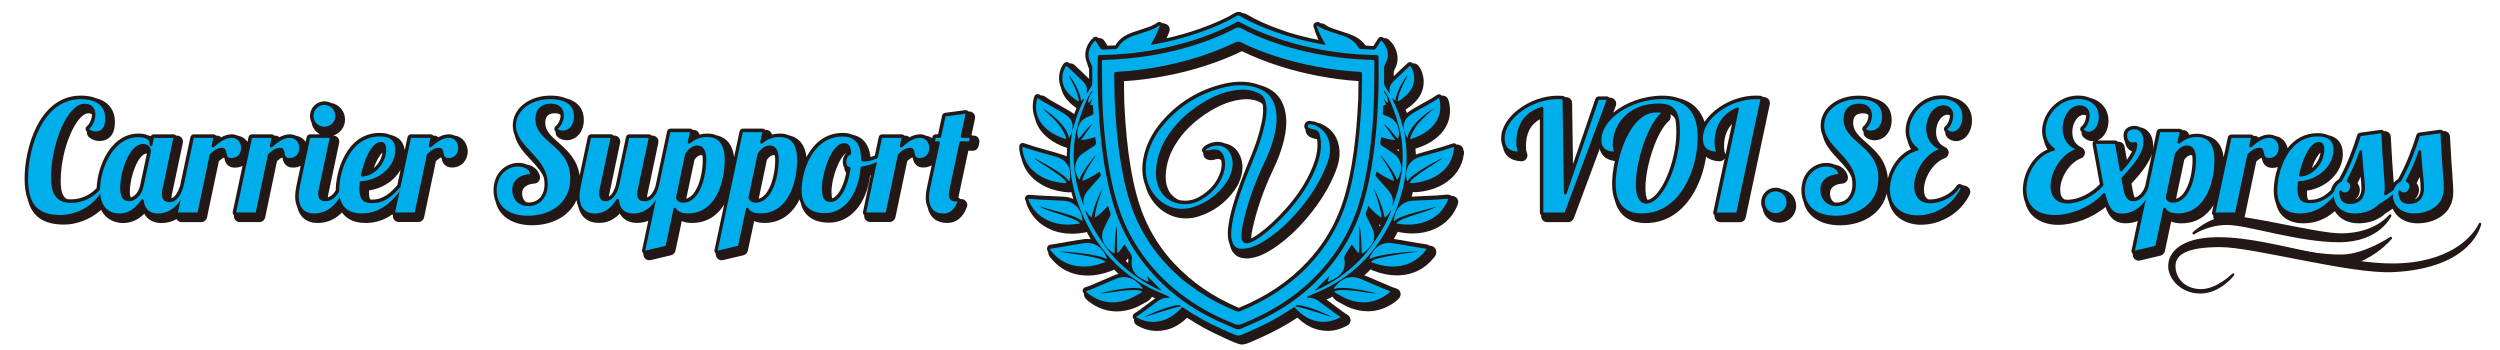 <?xml version="1.0" encoding="UTF-8"?>
<svg id="_レイヤー_1" data-name="レイヤー 1" xmlns="http://www.w3.org/2000/svg" viewBox="0 0 500 70">
  <defs>
    <style>
      .cls-1 {
        stroke: #231815;
        stroke-linecap: round;
        stroke-linejoin: round;
        stroke-width: .5px;
      }

      .cls-1, .cls-2 {
        fill: #231815;
      }

      .cls-2, .cls-3 {
        stroke-width: 0px;
      }

      .cls-3 {
        fill: #00aeeb;
      }
    </style>
  </defs>
  <g>
    <path class="cls-2" d="m292.7,30.26s0-.1,0-.15c0-.37-.18-.73-.48-.95-.21-.15-.45-.24-.71-.24-.06,0-.12,0-.18.01-.04-.05-.08-.09-.13-.13-.18-.13-.41-.17-.62-.11,0,0-.3.09-.35.11-.17.06-.35.12-.52.17l-.07.02c-.38.13-.77.26-1.16.37-.82.24-1.65.47-2.46.7h-.02c-.74.21-1.47.42-2.21.63-.21.06-.41.13-.61.22-.02-.4-.05-.81-.09-1.21.1,0,.19-.03.28-.06,1.5-.48,2.72-1.11,3.74-1.92,2.33-1.84,3.26-4.21,2.76-7.04-.04-.2-.09-.37-.14-.53-.02-.06-.04-.12-.06-.19-.11-.36-.38-.64-.72-.77-.19-.07-.39-.09-.59-.06-.08-.1-.19-.18-.31-.23-.2-.08-.44-.05-.63.07-.14.09-.28.18-.41.27h-.02c-.25.18-.49.34-.73.47-.48.28-.97.55-1.41.79h-.01c-.64.36-1.31.73-1.95,1.11-.48.28-1.01.59-1.5.99-.09-.23-.18-.46-.28-.69.02,0,.03-.02.05-.03.95-.6,1.7-1.25,2.3-1.98,1.51-1.84,1.7-4.36.49-6.4-.1-.17-.22-.3-.31-.41-.21-.24-.5-.4-.82-.42-.09,0-.18,0-.26.01,0,0,0,0,0,0-.12-.15-.3-.25-.5-.26-.19-.01-.39.05-.53.19l-.39.36c-.28.25-.56.52-.84.78-.52.5-1.04.99-1.55,1.49,0-.22,0-.44,0-.65,0-.25.04-.44.15-.63.72-1.27.81-2.66.27-4.03-.31-.79-.78-1.45-1.42-2.01-.22-.19-.49-.29-.78-.29-.05,0-.11,0-.17.01,0,0,0,0,0,0-.03-.03-.07-.06-.1-.09-.15-.13-.36-.2-.57-.17-.2.03-.38.15-.5.32l-.33.52c-.22.34-.42.66-.62.98h-.01c-.49-.03-1-.06-1.51-.08-.16-.22-.33-.42-.49-.59-.71-.75-1.61-1.31-2.82-1.74-.36-.13-.71-.24-1.12-.37l-.05-.02c-.29-.09-.59-.19-.88-.29-.18-.06-.36-.12-.55-.18-.84-.28-1.64-.54-2.27-1.03-.21-.16-.46-.24-.72-.24-.05,0-.09,0-.13,0-.06-.04-.11-.08-.17-.12-.12-.09-.28-.15-.43-.15s-.27.05-.34.08l-.06.03c-.18.07-.33.2-.4.38-.08.17-.08.38,0,.55.07.17.14.34.21.51,0,.14.03.28.09.41.08.19.15.37.22.56v.03c.15.34.29.69.44,1.04-2.03-.4-4.02-.9-5.95-1.49-.43-.14-.87-.29-1.29-.44-2.96-1.04-5.14-2.02-7.08-3.17-.23-.13-.47-.22-.72-.25-.05,0-.1-.01-.15-.01-.04-.02-.07-.04-.11-.06-.17-.1-.35-.16-.54-.18-.04,0-.08-.01-.12-.01h-.04s-.08,0-.12.01c-.19.02-.36.08-.54.18-1.97,1.17-4.18,2.16-7.17,3.22-2.09.74-4.28,1.36-6.52,1.87.1-.24.2-.48.29-.72h0c.07-.2.15-.39.23-.58.12-.3.12-.64-.01-.93-.13-.29-.37-.52-.67-.63l-.06-.02c-.09-.04-.27-.12-.52-.12-.03,0-.06,0-.09,0-.07-.07-.15-.12-.24-.15l-.07-.03c-.07-.03-.18-.08-.34-.08s-.32.05-.44.15c-.69.53-1.52.81-2.41,1.1-.18.06-.36.12-.54.18-.31.11-.63.21-.94.31-.36.12-.73.24-1.11.37-1.14.4-1.98.92-2.63,1.61-.23.24-.48.54-.66.89-.02.05-.04.07-.04.08-.02,0-.06,0-.08,0-.51,0-1.02.02-1.51.05-.09-.15-.19-.3-.29-.45l-.33-.52c-.19-.29-.49-.49-.83-.54-.12-.02-.23-.01-.35,0-.11-.14-.27-.24-.46-.26-.2-.03-.41.03-.56.17-.59.51-1.01,1.11-1.3,1.83-.43,1.08-.42,2.18.03,3.21.08.4.22.79.41,1.17,0,.04,0,.08,0,.11-.01.65-.01,1.3,0,1.91-.55-.53-1.1-1.06-1.7-1.64-.28-.27-.56-.52-.85-.79l-.39-.36c-.23-.21-.55-.32-.9-.3-.02,0-.04,0-.05,0l-.1-.09c-.13-.12-.34-.18-.54-.17-.19.01-.39.12-.51.27-.06.06-.15.17-.24.31-.84,1.42-.95,3.09-.34,4.55.19.84.57,1.64,1.15,2.34.52.63,1.16,1.21,1.94,1.74-.16.39-.31.79-.45,1.2-.47-.36-.96-.65-1.41-.91-.65-.38-1.32-.75-1.97-1.12h-.02c-.45-.27-.92-.53-1.38-.79-.23-.13-.45-.28-.69-.44l-.03-.02c-.13-.09-.27-.18-.42-.28-.23-.15-.5-.21-.76-.18-.08-.05-.15-.1-.23-.15-.19-.12-.42-.14-.63-.07-.21.08-.37.25-.43.46-.02.07-.04.14-.06.2-.05.15-.1.3-.13.46-.24,1.33-.13,2.54.3,3.65.36,1.54,1.26,2.89,2.72,4.04,1.01.8,2.23,1.42,3.72,1.91-.04.57-.06,1.13-.07,1.69-.29-.14-.6-.26-.92-.35-.13-.04-.25-.07-.38-.11-.16-.06-.32-.12-.49-.17-.74-.21-1.47-.42-2.21-.63h-.02c-.8-.23-1.63-.47-2.44-.7-.1-.03-.2-.07-.31-.1l-.06-.02c-.18-.06-.35-.12-.53-.18-.06-.02-.37-.11-.37-.11,0,0-.01,0-.02,0-.16-.06-.33-.11-.49-.17-.06-.02-.36-.11-.36-.11-.21-.06-.45-.02-.62.11-.18.13-.28.34-.28.57,0,.06,0,.12,0,.17v.03c0,.15,0,.31.01.47.09.65.24,1.27.46,1.84.55,2.15,1.86,3.85,3.93,5.07,1.53.9,3.3,1.42,5.42,1.59.02,0,.1,0,.1,0h.02c.14,0,.27-.02.36-.04h.04s.05-.02.08-.02c.12.45.25.91.39,1.36-.06-.02-.13-.03-.2-.05-.51-.22-1.06-.34-1.65-.38-.88-.05-1.78-.09-2.65-.13-.71-.03-1.44-.06-2.17-.1-.38-.02-.77-.06-1.14-.09h-.05c-.22-.02-.43-.04-.65-.06-.1,0-.2,0-.34.01h-.15c-.22.03-.43.15-.55.33-.12.19-.15.42-.07.63l.08.21c.05.13.09.24.14.36,0,.11.03.22.07.33l.08.21c.06.18.12.33.2.49.92,1.96,2.4,3.41,4.39,4.31,1.36.61,2.8.9,4.4.9.84,0,1.7-.08,2.65-.25.11-.02.21-.05.3-.1.25.49.52.97.79,1.43-.45-.06-.91-.05-1.38.01-1.01.14-2.02.32-3.01.49h-.04c-.5.1-1,.18-1.5.27-.5.08-1.01.16-1.5.24l-.69.11c-.25.04-.47.22-.55.46-.17.46.04.82.19,1.01-.02.35.09.77.5,1.19l.03.03c1.75,2.16,4.05,3.33,6.84,3.47.18,0,.36.01.54.01,1.52,0,3.04-.31,4.81-.98.15-.06.28-.14.39-.25.2.2.39.39.59.58.11.1.22.21.33.31-.27.07-.55.16-.82.28-.84.36-1.7.72-2.53,1.08h-.01c-.72.32-1.44.62-2.15.93-.22.09-.44.17-.7.25h-.02c-.14.06-.29.11-.45.16-.23.08-.4.27-.45.51-.05.24.01.48.18.65.02.02.05.05.07.07-.05.36.06.73.32,1,.04.04.08.08.11.12h.01c.1.12.22.25.37.37,1.77,1.39,3.7,2.09,5.73,2.09,1.13,0,2.3-.22,3.48-.66.68-.25,1.3-.6,1.89-.93.25-.14.45-.25.67-.36.21-.11.36-.24.48-.35.04-.04.09-.08.15-.13.16-.13.29-.31.36-.5.21.11.42.21.62.3.01,0,.03.01.04.02-.53.39-1.06.78-1.57,1.16l-.09.07c-.48.36-.96.72-1.45,1.08-.2.15-.41.29-.65.44l-.02.02c-.13.08-.26.17-.41.27-.2.14-.32.36-.31.61,0,.21.11.4.27.53-.01.07-.02.15-.01.22.01.41.24.78.59.99,1.32.76,2.63,1.12,4.01,1.12.62,0,1.27-.08,1.91-.23,1.83-.45,3.19-1.51,4.12-2.41,2.17,1.44,4.56,2.75,7.1,3.88.1.05.23.11.39.18l.06.03c1.39.64,2.59,1.19,3.3,1.27.02,0,.04,0,.06,0,.04,0,.1,0,.14,0,.09,0,.18-.01.27-.03.71-.12,1.87-.64,3.19-1.26l.05-.02c.16-.07.29-.14.4-.18,2.54-1.14,4.92-2.44,7.1-3.89.93.9,2.29,1.96,4.12,2.41.64.16,1.28.24,1.91.24,1.38,0,2.69-.37,4.01-1.12.36-.21.58-.57.59-.99.01-.41-.18-.79-.52-1.03-.14-.1-.28-.19-.41-.27l-.03-.02c-.23-.15-.43-.29-.63-.43-.46-.34-.92-.68-1.38-1.03l-.12-.09c-.55-.41-1.12-.84-1.69-1.26-.01,0-.02-.02-.03-.03.21-.09.41-.18.61-.28.2-.1.4-.2.62-.3.07.19.19.37.36.5.06.05.11.09.15.13.12.11.27.24.48.35.21.11.43.23.65.35h.02c.59.34,1.21.69,1.89.94,1.18.44,2.35.66,3.48.66,2.03,0,3.96-.7,5.73-2.09.15-.12.27-.25.37-.36h0s.07-.09.12-.13c.28-.29.4-.7.31-1.1-.09-.4-.37-.71-.76-.85-.16-.06-.31-.11-.45-.16h-.02c-.25-.09-.46-.16-.67-.25-.72-.3-1.44-.61-2.15-.92h-.03c-.82-.37-1.67-.73-2.51-1.09-.22-.09-.43-.17-.65-.23.24-.21.48-.43.71-.65.19-.18.39-.38.59-.58.11.11.25.19.39.25,1.77.67,3.29.98,4.81.98.18,0,.36,0,.54-.01,2.78-.14,5.08-1.31,6.83-3.47l.02-.02c.61-.63.56-1.24.42-1.64-.15-.41-.5-.7-.93-.77l-.42-.07c-.1-.1-.24-.17-.39-.2l-.69-.11c-.49-.08-1-.15-1.5-.24-.5-.08-1-.17-1.5-.26h-.04c-.96-.18-1.95-.35-2.93-.49.28-.47.55-.96.8-1.45.1.05.2.08.3.1.95.17,1.81.25,2.65.25,1.6,0,3.04-.3,4.4-.9,2-.9,3.48-2.35,4.39-4.31.08-.16.14-.33.19-.48l.08-.21c.13-.35.09-.75-.11-1.06-.2-.31-.54-.51-.91-.54h-.14s-.1-.02-.15-.02c-.12-.14-.29-.22-.48-.23h-.15c-.14-.03-.24-.03-.35-.02-.22.02-.43.04-.65.06h-.05c-.37.04-.76.08-1.14.1-.73.04-1.46.07-2.18.1-.87.04-1.76.08-2.64.13-.1,0-.19.01-.29.02.09-.32.17-.65.24-.97.04.01.09.02.14.03h.04c.1.02.22.04.36.04.03,0,.1,0,.12,0,2.12-.17,3.89-.69,5.42-1.59,2.39-1.41,3.78-3.47,4.13-6.11.03-.21.02-.41.02-.56v-.03Zm-16.73,15.03c-.07-.15-.14-.3-.22-.45.11.08.23.16.34.24-.04.07-.08.14-.12.22Zm3.85-15.04c-.16-.11-.33-.23-.51-.34.15.01.29.02.44.03.02,0,.03,0,.05,0,0,.11.01.21.02.32Zm-8.65,21.48s.02.02.03.04c-.05.05-.11.11-.16.16.04-.07.09-.13.13-.2Zm-46.01.45c.16-.15.29-.3.42-.45.03.05.07.1.1.16-.04.25-.06.49-.06.73-.15-.15-.31-.29-.46-.44Zm9.81.67c-2.69-2.86-4.79-6.11-6.24-9.65-1.12-2.74-1.93-5.79-2.62-9.88-.61-3.64-1-7.55-1.25-12.66l-.02-1.29c-.02-1.04-.04-2.08-.05-3.13,2.69-.17,5.46-.52,8.22-1.04,2.71-.51,5.4-1.19,8.01-2.03,2.59-.83,5.06-1.81,7.36-2.93,2.3,1.11,4.78,2.1,7.36,2.93h0c2.61.84,5.3,1.52,8.01,2.03,2.67.5,5.35.85,7.95,1.02-.01.81-.03,1.61-.04,2.42l-.02,1.27c-.25,5.15-.64,9.08-1.26,12.74-.7,4.13-1.51,7.21-2.65,9.98-1.47,3.59-3.6,6.89-6.33,9.79-3.66,3.89-8.11,6.88-13.6,9.13-.02,0-.04.01-.05.01-5.13-2.19-9.31-5.05-12.78-8.74Z"/>
    <path class="cls-2" d="m249.08,51.71c.6,0,1.2-.08,1.79-.23,1.57-.39,2.87-1.17,3.94-1.88,2.34-1.56,4.51-3.55,6.64-6.07,2.61-3.09,4.48-6.17,5.74-9.41.58-1.5.8-2.77.72-4-.18-2.51-1.44-4.36-3.65-5.35-.27-.12-.55-.19-.81-.24-.04-.02-.08-.04-.13-.06-.35-.16-.72-.21-1.04-.26l-.13-.02c-.59-.08-1.08.2-1.24.71-.12.38-.04.76.2,1.04-.01.63.35,1.22.98,1.5.38.17.79.34,1.28.39.01,0,.03,0,.04,0,.03.16.05.31.06.45.13,1.62-.19,3.27-1.06,5.35-1.17,2.8-2.88,5.45-5.25,8.11-1.88,2.11-3.69,3.79-5.55,5.12-.46.33-.92.61-1.38.83.03-.57.11-1.18.25-1.81.85-3.92,2.23-7.91,4.1-11.84,1.02-2.15,1.7-3.96,2.13-5.69.37-1.5.76-3.5.41-5.65-.43-2.65-1.85-4.46-4.23-5.38-.34-.13-.68-.24-1.04-.34-.43-.16-.87-.29-1.33-.39-.77-.17-1.58-.25-2.4-.25-1.07,0-2.18.14-3.37.42-5,1.19-9.22,3.78-12.54,7.71-1.87,2.22-3.06,4.63-3.54,7.17-.37,1.95-.24,3.76.37,5.39.25.96.65,1.87,1.2,2.72,1.58,2.46,4.18,3.93,6.95,3.93.86,0,1.74-.14,2.6-.42,2.93-.94,5.34-2.71,7.16-5.27.64-.9,1.09-1.89,1.34-2.93.38-1.61.23-3.02-.48-4.32-.6-1.1-1.56-1.8-2.73-2.03-.36-.17-.77-.28-1.2-.32-.12-.01-.25-.02-.37-.02-.75,0-1.49.2-2.26.62-.2.11-.34.25-.47.37h0c-.04.05-.09.1-.14.14-.18.16-.27.41-.23.66.03.17.13.32.26.43-.02.13-.02.26,0,.4.07.41.36.75.75.89.26.1.53.15.8.15.36,0,.66-.09.85-.15h.02s.09-.03.12-.04c.15-.03.28-.04.4-.04.23,0,.47.03.66.32.12.76.05,1.54-.21,2.32-.6,1.81-1.73,3.26-3.45,4.46-1.11.77-2.19,1.17-3.32,1.23-.11,0-.22,0-.32,0-.4,0-.79-.04-1.15-.12-1.05-.45-1.87-1.28-2.3-2.41-.31-.79-.43-1.67-.37-2.69.11-2.05.73-4.02,1.82-5.84,1.62-2.7,3.9-4.93,6.96-6.8,2.19-1.34,4.24-2.11,6.28-2.36.39-.05.76-.07,1.11-.07,1.05,0,1.95.21,2.76.65.21.11.36.24.46.41.02.11.04.22.05.33.12,1.18-.07,2.35-.28,3.34-.43,2.07-1.12,4.23-2.17,6.78-1.34,3.25-2.62,6.44-3.59,9.83-.51,1.78-.81,3.25-.95,4.62-.1,1.05-.04,1.91.19,2.69.05.16.11.32.17.46.03.14.06.28.11.41.44,1.48,1.52,2.3,3.02,2.3h.04Z"/>
    <path class="cls-2" d="m90.99,27.15c-.34-.18-.75-.29-1.22-.29-.78,0-1.48.25-2.11.6-.22-.22-.52-.34-.83-.34h-.19c-.13-.16-.33-.26-.54-.26h-3.9c-.33,0-.62.24-.69.56l-.56,2.62c-.21-1.66-1.21-2.72-2.9-3.07-.57-.26-1.27-.39-2.11-.39-6.64,0-8.79,7.72-8.79,11.45,0,.01,0,.02,0,.04-.42.73-1,1.24-1.57,1.4,0-.22.04-.44.1-.71l2.16-10.21c.07-.35-.01-.71-.24-.99-.23-.28-.56-.44-.92-.44h-.05c1.38-.43,2.38-1.7,2.38-3.21,0-1.68-1.23-3.08-2.84-3.34-.39-.19-.83-.3-1.29-.3-1.59,0-2.88,1.31-2.88,2.91,0,.47.11.91.3,1.3.17,1.04.8,1.9,1.69,2.38h-1.96c-.33,0-.62.24-.69.56l-.2.95c-.43-.62-1.09-1.09-1.95-1.22-.34-.18-.75-.29-1.22-.29-.78,0-1.48.25-2.11.6-.22-.22-.52-.34-.83-.34h-.19c-.13-.16-.33-.26-.54-.26h-3.9c-.33,0-.62.24-.69.56l-.2.95c-.43-.62-1.09-1.09-1.95-1.22-.34-.18-.75-.29-1.22-.29-.78,0-1.48.25-2.11.6-.22-.22-.52-.34-.83-.34h-.19c-.13-.16-.33-.26-.54-.26h-3.9c-.33,0-.62.24-.69.56l-2.08,9.81s-.02.04-.03.06c-.26.79-.79,2.06-1.66,2.36,0-.03,0-.06,0-.1,0-.24.03-.48.1-.79l2.16-10.21c.07-.35-.01-.71-.24-.99-.23-.28-.56-.44-.92-.44h-.19c-.13-.16-.33-.26-.54-.26h-3.9c-.26,0-.49.14-.61.36-.18-.06-.38-.11-.58-.15-.48-.24-1.1-.36-1.88-.36-3.24,0-5.25,2.21-6.37,4.06-1.18,1.97-1.93,4.52-2.01,6.84-1.37,1.46-3.18,2.26-5.12,2.26-.3,0-.58-.02-.84-.06-.8-.45-1.23-1.46-1.23-3.6,0-6.72,3.22-13.55,5.53-13.55.33,0,.56.06.72.2,0,.02,0,.03,0,.04,0,.86-.44,1.89-1.01,2.34-.16.13-.26.33-.26.53,0,.21.08.41.24.55.01,0,.02.02.03.03,0,.05-.01.1-.01.15,0,.35.14.68.4.92.59.52,1.3.78,2.12.78s1.47-.24,1.99-.7c.73-.64,1.09-1.67,1.09-3.06,0-2.52-1.36-4.2-3.82-4.81-.82-.34-1.82-.51-3-.51-4.7,0-7.4,3.36-8.83,6.18-1.78,3.5-2.41,7.64-2.41,10.35,0,1.75.21,3.18.65,4.33.87,3.39,3.22,4.94,7.3,4.94,2.18,0,5.17-.92,7.36-2.96,1.18,2.44,3.59,2.65,4.38,2.65,1.6,0,3.02-.62,4.24-1.86.66,1.19,1.85,1.86,3.41,1.86,1.11,0,2.13-.26,3.05-.78.03.05.07.11.11.16.23.28.56.44.92.44h3.9c.56,0,1.04-.4,1.16-.94l2.37-11.26c.48-.42.77-.62,1.06-.7,0,.02.02.03.03.05.12.62.42,1.95,2.13,1.95.58,0,1.09-.13,1.51-.36l-1.95,9.19c-.04.21,0,.42.14.59.03.04.07.08.11.11-.05.33.04.66.25.92.23.28.56.44.92.44h3.9c.56,0,1.04-.4,1.16-.94l2.37-11.26c.48-.42.77-.62,1.06-.7,0,.02.02.03.03.05.12.62.42,1.95,2.13,1.95.58,0,1.09-.14,1.51-.36l-.84,3.98c-.17.83-.26,1.52-.26,2.1,0,.82.14,1.53.4,2.12.45,2.03,1.93,3.24,4.08,3.24,1.35,0,3.22-.38,4.89-2.1.76,1.09,2.16,2.1,4.74,2.1,1.92,0,3.7-.57,5.31-1.71.01.01.02.03.03.04.03.04.07.08.11.11-.05.33.04.66.25.92.23.28.56.44.92.44h3.9c.56,0,1.04-.4,1.16-.94l2.37-11.26c.48-.42.77-.62,1.06-.7,0,.02.02.03.03.05.12.62.42,1.95,2.13,1.95,2.04,0,3.14-1.63,3.14-3.17,0-1.43-.9-2.95-2.56-3.2Zm-64.86,12.34c-.08-.2-.16-.57-.16-1.22,0-2.84,1.65-7.56,3.41-7.57l-1.37,6.44h0c-.27,1.32-1.14,2.18-1.89,2.35Zm48.61-5.86c.56-1.57,1.23-2.66,1.75-3.11-.17,1.21-.83,2.34-1.75,3.11Zm5.38.31l-.66,3.09s0,0,0,0c-1.34,1.52-2.74,2.89-5.07,2.89-.1,0-.2,0-.3,0-.19-.23-.28-.7-.28-1.43,0-.13,0-.27.01-.41,1.85-.27,3.57-1.09,4.89-2.34.58-.55,1.05-1.16,1.42-1.8Z"/>
    <path class="cls-2" d="m194.66,27.12h-.19c-.05-.06-.11-.11-.17-.15.23-1.08.47-2.19.7-3.25.08-.38-.02-.77-.29-1.06-.26-.28-.64-.42-1.03-.37h-.02s-.02-.03-.03-.04c-.15-.17-.39-.25-.61-.22l-4.01.54c-.29.04-.53.26-.59.55l-.81,3.74h-.45c-.33,0-.63.24-.69.57l-.04.2c-.34-.24-.75-.41-1.22-.48-.34-.18-.75-.29-1.21-.29-.78,0-1.48.25-2.11.6-.22-.22-.52-.34-.83-.34h-.19c-.13-.16-.33-.26-.54-.26h-3.9c-.33,0-.62.24-.69.56l-.78,3.7c-.3.12-.58.21-.86.29-.35-2.96-1.89-4.09-3.52-4.44-.57-.26-1.25-.39-2.02-.39-3.71,0-5.86,2.38-7.01,4.38-.09.15-.17.3-.25.46-.38-3-2.01-4.03-3.46-4.34-.61-.28-1.26-.37-1.88-.37-.55,0-1.07.07-1.57.2-.04-.18-.12-.35-.24-.49-.23-.28-.56-.44-.92-.44h-.19c-.13-.16-.33-.26-.54-.26h-3.9c-.33,0-.62.24-.69.56l-1.09,5.14c-.38-3-2.01-4.03-3.47-4.34-.6-.28-1.26-.37-1.88-.37-.55,0-1.07.07-1.57.2-.04-.18-.12-.35-.24-.49-.23-.28-.56-.44-.92-.44h-.19c-.13-.16-.33-.26-.54-.26h-3.9c-.33,0-.62.24-.69.56l-2.32,10.94s-.02.04-.03.07c-.24.74-.76,1.91-1.66,2.18,0-.22.04-.44.1-.71l2.16-10.21c.07-.35-.01-.71-.24-.99-.23-.28-.56-.44-.92-.44h-.19c-.13-.16-.33-.26-.54-.26h-3.9c-.33,0-.62.24-.69.56l-2.05,9.69c-.25.83-.67,1.79-1.34,2.2,0-.18.03-.36.07-.57l2.16-10.2c.07-.35-.01-.71-.24-.99-.23-.28-.56-.44-.92-.44h-.19c-.13-.16-.33-.26-.54-.26h-3.9c-.33,0-.62.24-.69.56l-1.63,7.68c-.45-3.23-2.51-5.05-4.2-6.54-1.49-1.32-2.67-2.36-2.67-4,0-1.28.63-1.9,1.94-1.9.59,0,.93.15,1.12.35,0,.03,0,.05,0,.08,0,.8-.4,1.68-.98,2.15-.16.13-.26.33-.26.54,0,.21.09.41.25.55,0,0,.01,0,.02.01,0,.06-.01.11-.02.17,0,.36.15.69.43.92.49.41,1.08.62,1.76.62,2,0,3.45-1.7,3.45-4.04s-1.33-3.79-3.64-4.37c-.81-.34-1.81-.51-2.99-.51-4.32,0-7.58,2.57-7.58,5.97,0,.73.15,1.4.41,2.02.45,1.91,1.84,3.4,3.09,4.74,1.13,1.21,2.15,2.31,2.7,3.63.1.42.15.87.15,1.34,0,2.24-1.24,3.68-3.16,3.68-.14,0-.29-.01-.43-.03-.64-.38-.89-1.09-.89-1.77,0-1.72,1.89-1.96,2.47-1.99.34-.02.66-.19.87-.46.21-.27.29-.62.23-.96-.2-1.01-1-2.08-2.63-2.38-.52-.24-1.12-.34-1.68-.34-2.42,0-4.98,1.93-4.98,5.51,0,.83.15,1.58.43,2.25.28,1.23.93,2.27,1.9,3.07,1.32,1.08,3.19,1.65,5.4,1.65,2.51,0,4.84-.73,6.55-2.07,1.03-.81,1.81-1.8,2.33-2.96.06.49.18.93.35,1.32.45,2.03,1.93,3.24,4.08,3.24.65,0,2.45,0,4.22-1.87.66,1.2,1.86,1.87,3.42,1.87.8,0,1.56-.14,2.27-.41l-1.23,5.81c-.05.24.02.48.2.65.02.02.04.04.06.05-.06.38.07.76.34,1.03.22.22.52.34.83.34.09,0,.18-.01.27-.03l4.09-.97c.44-.11.79-.46.88-.91l1.26-5.92c.56.25,1.25.37,2.05.37,2.71,0,4.92-1.26,6.42-3.65l-1.92,9.04c-.05.24.02.48.2.65.02.02.04.04.06.05-.06.38.07.76.34,1.03.22.22.52.34.83.34.09,0,.18-.01.27-.03l4.09-.97c.44-.11.79-.46.88-.91l1.26-5.92c.56.25,1.25.37,2.05.37,2.98,0,5.34-1.52,6.85-4.38.06-.11.11-.22.17-.33.06.25.14.48.24.7.6,2.56,2.56,3.95,5.66,3.95,4.26,0,7.52-3.78,8.23-9.46.04,0,.08-.02.12-.03l-1.55,7.3c-.04.21,0,.43.14.59.03.04.07.08.11.11-.05.33.04.66.25.92.23.28.56.44.92.44h3.9c.56,0,1.04-.4,1.16-.94l2.37-11.26c.48-.42.77-.62,1.06-.7,0,.02.02.03.03.05.12.62.42,1.95,2.13,1.95.65,0,1.21-.17,1.66-.44l-.99,4.65c-.13.58-.2,1.17-.2,1.73,0,.8.13,1.5.39,2.07.42,1.95,1.8,3.08,3.87,3.08,1.85,0,3.15-1.04,3.97-3.17.15-.38.09-.8-.16-1.13-.22-.3-.58-.48-.95-.48-.03,0-.06,0-.09,0-.03,0-.07,0-.1,0-.1-.12-.23-.2-.37-.24,0-.23.05-.51.13-.83l1.83-8.59h.9c.56,0,1.05-.4,1.16-.95l.14-.69c.07-.35-.02-.71-.24-.98-.23-.28-.56-.43-.92-.43Zm-54.19,3.99s.02.02.03.03c.03.23.05.49.05.8,0,1.81-.36,3.77-.97,5.22-.44,1.05-1.18,2.27-2.33,2.59l1.64-7.78c.41-.62.94-.95,1.28-.95.15,0,.23,0,.31.09Zm28.09,1.27c0,.5.11.85.28,1.11.05.48.21.84.4,1.1-.58,2.98-1.83,4.86-2.82,5.08-.06-.21-.12-.6-.12-1.32,0-1.42.45-3.42,1.16-5.1.67-1.61,1.37-2.44,1.84-2.64-.48.4-.75,1.03-.75,1.77Zm-13.6-1.27s.02.02.03.03c.03.23.05.49.05.8,0,1.81-.36,3.77-.97,5.22-.44,1.05-1.18,2.27-2.33,2.59l1.64-7.78c.41-.62.94-.95,1.28-.95.15,0,.23,0,.31.09Z"/>
    <path class="cls-2" d="m353.74,19.89c-.21-.27-.52-.44-.86-.47-.09,0-.19-.01-.29-.02-.12-.14-.29-.23-.48-.24-.27-.02-.6-.04-.96-.04-2.49,0-5.17.86-7.34,2.37-1.23.85-2.22,1.84-2.9,2.89-.38-1.15-.96-2.12-1.72-2.88-.86-.86-1.96-1.47-3.26-1.8-.99-.38-2.13-.57-3.44-.57-3.75,0-7.39,1.38-9.84,3.41l.52-1.4c.14-.36.08-.77-.14-1.09-.22-.32-.59-.51-.97-.51h-.19c-.13-.16-.33-.26-.54-.26h-1.58c-.3,0-.57.19-.67.48l-4.48,13.05-.18-12.21c0-.62-.48-1.12-1.1-1.16-.09,0-.19-.01-.29-.02-.12-.13-.29-.22-.48-.24-.31-.02-.65-.04-1.02-.04-5.6,0-11.3,4.28-11.3,8.48,0,.71.12,1.31.35,1.8.33,1.77,1.56,2.72,3.66,2.84.02,0,.04,0,.06,0,.39,0,.75-.19.98-.51.23-.34.27-.78.11-1.15-.05-.11-.2-.44-.2-1.34,0-2.61.89-4.35,2.78-5.4v18.66c0,.22.1.41.26.54v.19c0,.65.53,1.18,1.18,1.18h4.24c.49,0,.94-.31,1.11-.77l5.18-13.89c.33,1.39,1.37,2.23,3.03,2.44-.35,1.57-.55,3.15-.55,4.54s.21,2.49.56,3.37c.98,3.85,4.14,4.5,6.15,4.5,3.7,0,6.86-1.83,9.14-5.29,1.47-2.23,2.51-5.06,2.95-7.99.62.55,1.5.86,2.64.92.02,0,.04,0,.06,0,.39,0,.75-.19.98-.51.02-.02.03-.05.04-.07l-2.28,10.69c-.05.21,0,.42.14.59.03.04.07.08.11.11-.05.33.04.66.25.93.23.28.56.44.92.44h3.9c.56,0,1.04-.39,1.16-.94l4.81-22.63c.07-.34,0-.69-.21-.96Zm-18.47,6.51c0,2.94-.76,6.38-2.02,9.19-1.15,2.56-2.52,4.17-3.72,4.4-.32-.48-.44-1.49-.44-2.39,0-4.58,2.39-11.46,4.65-13.38.34-.29.49-.76.38-1.2-.01-.06-.03-.11-.06-.16.44.18.78.5,1.01,1.01.14.67.2,1.5.2,2.53Zm9.74,4.18c-.05-.11-.2-.44-.2-1.34,0-1.83.55-3.33,1.59-4.44l-1.31,6.13c-.01-.12-.04-.23-.09-.34Z"/>
    <path class="cls-2" d="m389.32,27.39c.53.55,1.18.84,1.88.84,1.8,0,3.2-1.81,3.2-4.13s-1.48-4.05-3.76-4.6c-.67-.28-1.45-.44-2.31-.44-4.25,0-7.21,3.74-7.21,7.09,0,.57.09,1.28.39,2,.12.54.33,1.12.69,1.68-2.44,1.08-4.02,3.48-4.63,5.87-.26-3.61-2.47-5.56-4.27-7.14-1.49-1.32-2.67-2.35-2.67-4,0-1.28.63-1.9,1.94-1.9.59,0,.93.15,1.12.35,0,.03,0,.05,0,.08,0,.8-.4,1.68-.98,2.15-.16.13-.26.33-.26.54,0,.21.09.41.25.55,0,0,.01,0,.02.01,0,.06-.01.11-.02.17,0,.36.15.69.43.92.49.41,1.08.62,1.76.62,2,0,3.45-1.7,3.45-4.04s-1.33-3.79-3.64-4.37c-.81-.34-1.81-.51-2.99-.51-4.32,0-7.58,2.57-7.58,5.97,0,.73.15,1.4.41,2.02.45,1.91,1.84,3.4,3.09,4.74,1.13,1.21,2.15,2.31,2.7,3.63.1.42.15.87.15,1.34,0,2.24-1.24,3.68-3.16,3.68-.14,0-.29-.01-.43-.03-.64-.38-.89-1.09-.89-1.77,0-1.72,1.89-1.96,2.47-1.99.34-.02.66-.19.87-.46.21-.27.29-.62.23-.96-.2-1.01-1-2.08-2.63-2.38-.52-.24-1.12-.34-1.68-.34-2.42,0-4.98,1.93-4.98,5.51,0,.83.15,1.58.43,2.25.28,1.23.93,2.27,1.9,3.07,1.32,1.08,3.19,1.65,5.4,1.65,2.51,0,4.84-.73,6.55-2.07,1.42-1.1,2.36-2.57,2.79-4.31.06.6.2,1.15.41,1.66.31,1.31.98,2.41,2,3.2,1.16.91,2.73,1.41,4.41,1.41,4.11,0,8.04-2.44,9.78-6.08.14-.29.15-.63.04-.93-.11-.3-.34-.54-.64-.67l-.23-.1c-.15-.06-.31-.1-.47-.1-.02,0-.04,0-.06,0-.05-.04-.1-.07-.16-.1l-.23-.1c-.09-.04-.18-.06-.28-.06-.25,0-.47.13-.6.33-1.07,1.72-3.5,2.75-5.24,2.75-.17,0-.32-.01-.47-.03-.55-.34-.82-.98-.82-1.93,0-2.27,1.68-5.34,4.19-6.31.45-.17.74-.59.76-1.07.01-.48-.26-.91-.7-1.11-1.2-.54-1.83-1.6-1.83-3.05,0-1.98,1.19-3.45,2.25-3.45.25,0,.42.06.53.14-.02.83-.43,1.81-.9,2.14-.17.12-.28.3-.3.51-.02.21.05.41.19.56.02.03.05.05.07.07,0,.02,0,.04,0,.06-.03.34.08.69.32.94Z"/>
    <path class="cls-2" d="m490.51,35.41c-.12-1.51-.3-3.79-.51-8.09-.02-.33-.17-.64-.43-.85-.25-.21-.58-.31-.92-.26h-.02s-.06-.07-.1-.1c-.15-.13-.35-.18-.55-.16l-4.12.56c-.27.04-.5.23-.58.49-.83,2.61-1.91,5.69-3.66,8.81-.32.18-.62.43-.87.73-.02-.33-.05-.68-.08-1.09-.12-1.51-.3-3.79-.51-8.1-.02-.33-.17-.64-.43-.85-.25-.21-.58-.31-.92-.26h-.02s-.06-.07-.1-.1c-.15-.13-.35-.18-.55-.16l-4.12.56c-.27.04-.5.23-.58.49-.83,2.61-1.91,5.69-3.66,8.81-.77.42-1.37,1.24-1.62,2.19-.97.97-2.23,1.94-4.19,1.94-.1,0-.2,0-.3,0-.19-.23-.28-.7-.28-1.43,0-.13,0-.27.01-.41,1.85-.27,3.57-1.09,4.89-2.34,1.47-1.4,2.28-3.18,2.28-5.02,0-2.06-1.03-3.35-2.94-3.75-.57-.26-1.27-.39-2.11-.39-2.68,0-4.62,1.25-5.99,2.99-.26-1.17-1.11-2.22-2.48-2.42-.34-.18-.75-.29-1.22-.29-.78,0-1.48.25-2.11.6-.22-.22-.52-.34-.83-.34h-.19c-.13-.16-.33-.26-.54-.26h-3.9c-.33,0-.62.24-.69.56l-.84,3.98c-.38-2.99-2.01-4.02-3.47-4.33-.6-.28-1.26-.37-1.88-.37-.55,0-1.07.07-1.57.2-.04-.18-.12-.35-.24-.49-.23-.28-.56-.44-.92-.44h-.19c-.13-.16-.33-.26-.54-.26h-3.9c-.33,0-.62.24-.69.56l-.77,3.63c.05-.29.07-.57.07-.85,0-1.98-1.05-3.42-2.6-3.64-.32-.18-.71-.29-1.15-.29-1.08,0-2.17.58-2.17,1.89,0,.52.1.96.3,1.3.14.95.63,1.62,1.39,1.92-.23.5-.58,1.06-1.02,1.68l-.47-2.64c-.1-.56-.59-.97-1.17-.97h-.19c-.13-.16-.33-.26-.54-.26h-3.53c1.3-.52,2.22-2.07,2.22-3.94,0-2.31-1.48-4.05-3.76-4.6-.67-.28-1.45-.44-2.31-.44-4.25,0-7.21,3.74-7.21,7.09,0,.57.09,1.28.39,2,.12.54.33,1.12.69,1.68-3.2,1.42-4.92,5.11-4.92,8.05,0,.97.16,1.82.46,2.56.8,3.26,3.77,4.48,6.58,4.48,3.23,0,6.97-1.44,9.48-3.58.6,1.74,1.65,3.27,4.02,3.27.86,0,1.68-.16,2.43-.46l-1.24,5.86c-.05.24.02.48.2.65.02.02.04.04.06.05-.06.38.07.76.34,1.03.22.22.52.34.83.34.09,0,.18-.01.27-.03l4.09-.97c.44-.11.79-.46.88-.91l1.26-5.92c.56.25,1.25.37,2.05.37,3.06,0,5.1-1.54,6.42-3.63l-.29,1.38c-.04.21,0,.42.14.59.03.04.07.08.11.11-.05.33.04.66.25.92.23.28.56.44.92.44h3.9c.56,0,1.04-.4,1.16-.94l2.37-11.26c.48-.42.77-.62,1.06-.7,0,.02.02.03.03.05.12.62.42,1.95,2.13,1.95.4,0,.76-.06,1.08-.17-.58,1.72-.82,3.43-.82,4.69,0,1.02.16,1.9.46,2.64.6,2.55,2.52,3.93,5.53,3.93,2.29,0,4.38-.82,6.23-2.43.9,1.54,2.62,2.43,4.76,2.43s4.14-.76,5.43-2.04c.49-.29.94-.58,1.38-.89.68,1.54,2.26,2.93,5.02,2.93.77,0,2.74-.12,4.48-1.25,1.72-1.11,2.62-2.85,2.62-5.02,0-.94-.06-1.69-.16-2.93Zm-52.08-4.3s.02.02.03.03c.03.23.05.49.05.8,0,1.81-.36,3.77-.97,5.22-.44,1.05-1.18,2.27-2.33,2.59l1.64-7.78c.41-.62.94-.95,1.28-.95.15,0,.23,0,.31.09Zm-7.98-.61l-1.42,6.71s-.02.04-.03.07c-.4,1.19-1.22,2.05-2.04,2.22-.16-.26-.3-.74-.45-1.6l-.21-1.19c2.43-2.62,3.71-4.51,4.17-6.21Zm-11.94-1.63l1.45,7.95c-1.7,1.85-4.33,3.13-6.41,3.13-.22,0-.44-.01-.63-.04-.59-.34-.88-.98-.88-1.95,0-2.27,1.68-5.34,4.19-6.31.45-.17.74-.59.76-1.07.01-.48-.26-.91-.7-1.11-1.2-.54-1.83-1.6-1.83-3.05,0-1.98,1.19-3.45,2.25-3.45.25,0,.42.06.53.14-.02.83-.43,1.81-.9,2.14-.17.12-.28.3-.3.51-.02.21.05.41.19.56.02.03.05.05.08.07,0,.02,0,.04,0,.06-.03.35.08.69.32.94.53.55,1.18.84,1.88.84.08,0,.16,0,.24-.01-.03.02-.05.05-.07.07-.13.16-.19.37-.15.58Zm64.82,7.77c.2-.4.41-.83.62-1.27.1.91.16,1.53.16,2.27,0,1.16-.41,1.92-1.21,2.26.57-.47.9-1.21.9-1.92,0-.5-.17-.96-.48-1.33Zm-11.83,0c.2-.4.41-.83.62-1.27.1.91.16,1.53.16,2.27,0,1.16-.41,1.92-1.21,2.26.57-.47.9-1.21.9-1.92,0-.5-.17-.96-.47-1.33Zm-9.15-3.01c.56-1.57,1.23-2.67,1.75-3.11-.17,1.21-.83,2.34-1.75,3.11Z"/>
    <path class="cls-2" d="m356.4,37.84c-.39-.19-.83-.3-1.29-.3-1.59,0-2.88,1.31-2.88,2.91,0,.47.11.91.3,1.3.26,1.6,1.62,2.79,3.31,2.79,1.87,0,3.39-1.51,3.39-3.36,0-1.68-1.23-3.08-2.84-3.34Z"/>
  </g>
  <path class="cls-3" d="m271.44,41.81c1.12-3.35,1.82-6.8,2.34-10.29.55-3.73.88-7.49,1-11.25.09-2.55.08-5.11.1-7.67,0-.6-.03-.61-.6-.63-4.48-.11-8.9-.67-13.27-1.69-4.48-1.04-8.81-2.51-12.88-4.66-.17-.09-.32-.12-.48-.11h0s-.01,0-.02,0c0,0-.01,0-.02,0h0c-.16,0-.31.02-.48.11-4.08,2.15-8.4,3.62-12.88,4.66-4.37,1.02-8.79,1.57-13.27,1.69-.58.01-.61.02-.6.63.02,2.56.02,5.11.1,7.67.13,3.77.46,7.52,1,11.25.51,3.49,1.21,6.94,2.34,10.29,1.31,3.9,3.28,7.44,5.84,10.65,2.43,3.04,5.28,5.62,8.51,7.79,2.76,1.86,5.71,3.34,8.8,4.58.22.09.43.12.64.11h0s.01,0,.02,0c0,0,.01,0,.02,0h0c.21,0,.42-.02.64-.11,3.08-1.24,6.04-2.72,8.8-4.58,3.23-2.17,6.08-4.75,8.51-7.79,2.56-3.21,4.53-6.75,5.84-10.65Zm-9.54,11.12c-3.91,4.16-8.59,7.15-13.85,9.3-.15.06-.28.08-.42.07-.14.01-.27,0-.42-.07-5.25-2.15-9.94-5.14-13.85-9.3-2.76-2.94-4.94-6.27-6.47-10.01-1.33-3.26-2.11-6.67-2.69-10.13-.72-4.25-1.06-8.53-1.27-12.83-.03-1.65-.06-3.29-.08-4.94,0-.61,0-.62.63-.66,2.88-.16,5.73-.52,8.56-1.05,2.66-.5,5.28-1.16,7.87-1.99,2.51-.81,4.95-1.77,7.32-2.92.14-.07.27-.09.4-.07.13-.01.26,0,.4.07,2.37,1.16,4.81,2.12,7.32,2.92,2.58.83,5.2,1.49,7.87,1.99,2.83.53,5.68.89,8.56,1.05.63.04.64.04.63.66-.02,1.65-.05,3.29-.08,4.94-.21,4.3-.55,8.58-1.27,12.83-.58,3.46-1.36,6.88-2.69,10.13-1.53,3.74-3.71,7.06-6.47,10.01Z"/>
  <path class="cls-3" d="m282.19,13.4c-.06-.11-.16-.19-.2-.25-.42.39-.83.76-1.22,1.13-.72.69-1.45,1.39-2.16,2.09-.59.59-.85,1.28-.65,2.12.02.07.01.14.02.21-.16-.1-.26-.23-.34-.37-.21-.34-.39-.69-.61-1.02-.17-.25-.23-.51-.22-.8.02-.87.03-1.74,0-2.61,0-.45.07-.84.3-1.24.54-.96.6-1.98.2-3.01-.24-.6-.6-1.12-1.1-1.56-.34.54-.65,1.01-.95,1.49-.16.25-.36.35-.66.34-.76-.05-1.51-.09-2.27-.1-.37,0-.58-.14-.75-.48-.13-.27-.34-.5-.54-.72-.65-.69-1.47-1.12-2.36-1.43-.68-.24-1.37-.44-2.05-.68-1.09-.38-2.21-.67-3.15-1.39-.01-.01-.06.02-.17.06.26.64.5,1.3.8,1.92.3.62.66,1.2,1.04,1.87-.23-.03-.37-.04-.52-.07-3.19-.56-6.33-1.37-9.38-2.45-2.52-.89-4.99-1.9-7.29-3.27-.11-.07-.21-.09-.3-.09h0s-.01,0-.02,0c0,0-.01,0-.02,0h0c-.09,0-.19.03-.3.09-2.3,1.37-4.77,2.38-7.29,3.27-3.06,1.08-6.19,1.88-9.38,2.45-.14.03-.29.04-.52.07.37-.67.74-1.26,1.04-1.87.3-.62.54-1.28.8-1.92-.11-.04-.15-.07-.17-.06-.94.72-2.06,1.02-3.15,1.39-.68.24-1.37.44-2.05.68-.88.31-1.7.74-2.36,1.43-.21.22-.41.46-.54.72-.16.33-.37.47-.75.48-.76,0-1.51.05-2.27.1-.3.02-.5-.08-.66-.34-.29-.48-.6-.95-.95-1.49-.51.44-.87.96-1.1,1.56-.41,1.03-.35,2.05.2,3.01.22.4.31.79.3,1.24-.02.87,0,1.74,0,2.61,0,.3-.06.55-.22.8-.22.33-.41.68-.61,1.02-.08.14-.18.27-.34.37,0-.07,0-.14.02-.21.2-.84-.06-1.53-.65-2.12-.71-.71-1.44-1.4-2.16-2.09-.39-.38-.8-.74-1.22-1.13-.04.05-.14.14-.2.25-.96,1.62-.81,3.59.38,5.04.57.7,1.26,1.25,2.02,1.73.06.04.14.04.28.07-.11-2.03-1.83-4.45-1.96-5.27.5.7,2.17,3.05,2.41,5.2.22-.2.41-.36.59-.52.02.01.04.03.07.04-.05.13-.09.27-.16.4-.84,1.66-1.49,3.4-1.96,5.2-.07.27-.23.51-.35.76,0,.07,0,.13.01.2-.05.45-.09.9-.15,1.35-.28,1.84-.37,3.69-.24,5.55.22,3.22,1.01,6.31,2.26,9.29,1.66,3.97,3.92,7.55,7.07,10.53,2.18,2.06,4.64,3.7,7.34,4.99.85.41,1.74.75,2.6,1.13.2.09.39.2.7.37-.22.06-.3.1-.38.1-.82-.04-1.52.27-2.16.74-1.07.78-2.12,1.59-3.19,2.37-.33.24-.68.46-1.1.74,1.65.95,3.3,1.19,5.05.77,1.72-.42,3.03-1.49,4.23-2.77.19.12.35.21.51.32,2.3,1.55,4.72,2.87,7.25,4.01.68.3,2.75,1.32,3.42,1.39h0s.01,0,.02,0c0,0,.01,0,.02,0h0c.67-.07,2.74-1.09,3.42-1.39,2.53-1.13,4.95-2.45,7.25-4.01.15-.1.31-.2.51-.32,1.2,1.29,2.51,2.36,4.23,2.77,1.74.42,3.39.18,5.05-.77-.43-.29-.78-.5-1.1-.74-1.07-.79-2.12-1.59-3.19-2.37-.64-.47-1.34-.78-2.16-.74-.08,0-.16-.04-.38-.1.32-.17.51-.28.7-.37.87-.38,1.75-.72,2.6-1.13,2.7-1.29,5.17-2.92,7.34-4.99,3.14-2.98,5.41-6.56,7.07-10.53,1.24-2.97,2.04-6.06,2.26-9.29.13-1.86.04-3.71-.24-5.55-.07-.45-.1-.9-.15-1.35,0-.07,0-.13.01-.2-.12-.25-.28-.5-.35-.76-.47-1.8-1.11-3.54-1.96-5.2-.06-.13-.11-.26-.16-.4.02-.01.04-.03.07-.04.18.16.37.32.59.52.24-2.15,1.92-4.5,2.41-5.2-.13.81-1.85,3.23-1.96,5.27.14-.04.22-.04.28-.07.75-.48,1.44-1.04,2.02-1.73,1.2-1.46,1.35-3.42.38-5.04Zm-65.44,27.79c-1.79-4.45-2.46-9.03-1.73-13.78.48-3.14,2.44-8.45,3.48-9.32-.04.18-.04.31-.09.41-.07.13-.19.24-.27.36-.33.51-.53,1.05-.52,1.66.38.07.95-.99.95-.99,0,0-.36,1.16-.61,1.36.24.07.41.12.64.19.03.52.05,1.01.09,1.5.02.23-.09.35-.29.43-.32.13-.64.25-.94.39-.85.41-1.5,1.03-1.79,1.95-.25.76-.31,1.54,0,2.42.95-.91,1.83-2.4,2.92-3.02-.83.84-1.63,2.33-2.39,3.26.97-.03,1.88-.32,2.84-.59.05.39.08.71.14,1.02.06.34-.05.56-.35.74-.74.46-1.46.94-2.18,1.44-.5.35-.94.77-1.22,1.32-.7,1.37-.42,2.67.34,3.92.01.02.07,0,.14.02.4-1.36,2.92-4.66,3.32-4.88-.19.4-2.54,3.5-2.76,5.19,1.29-.47,2.39-1.14,3.46-1.87.31.74.29.8-.13,1.27-.76.84-1.53,1.68-2.26,2.55-.67.8-1.02,1.72-.8,2.79.02.08,0,.17,0,.25Zm15.38,16.91c-3.48-1.56-6.56-3.69-9.18-6.48-2.32-2.47-5.65-7.87-5.9-9.64.38.53.67,1.11,1.26,1.53.69-3.31,2.26-5.94,2.26-5.94,0,0-1.62,4.24-1.62,5.95.36-.2.67-.43.97-.68.29-.25.56-.51.83-.77.27-.27.53-.56.86-.91.16.49.26.89.42,1.26.14.33.08.61-.08.91-.41.79-.81,1.59-1.18,2.39-.47,1.03-.48,2.05.09,3.05.45.79,1.1,1.39,1.87,1.86.04.02.11-.01.2-.02-.03-1.28.11-4.19.42-5.44.13,1.24-.04,4.13.14,5.49.64-.55.92-1.23,1.42-1.79.43.68.79,1.29,1.2,1.88.25.36.34.71.27,1.16-.24,1.38.18,2.56,1.31,3.41.49.37,1.07.63,1.62.92.1.05.23.05.4.08-.09-.38-.17-.69-.27-1.11.99.99,1.87,1.87,2.75,2.76-.02.04-.04.07-.07.11Zm-3.34,5.33c.04-.08,4.87-2.36,6.92-2.4.19-.05.36.01.48.28-1.45.09-6.53,1.93-7.39,2.12Zm37.69,0c-.86-.19-5.94-2.02-7.39-2.12.12-.27.29-.33.48-.28,2.04.04,6.87,2.31,6.92,2.4Zm-13.41.11c-1.57.79-3.21,1.45-4.81,2.17-.22.1-.42.14-.63.14-.21,0-.42-.04-.63-.14-1.6-.73-3.24-1.38-4.81-2.17-4.83-2.42-9.04-5.66-12.53-9.8-2.73-3.24-4.87-6.84-6.31-10.83-1.09-3.02-1.81-6.13-2.36-9.29-.5-2.91-.83-5.85-1.07-8.79-.35-4.4-.47-8.81-.36-13.22.01-.58.03-.59.63-.6,4.33-.08,8.61-.54,12.84-1.47,4.98-1.08,9.78-2.67,14.28-5.1.11-.06.22-.09.32-.09.1,0,.2.03.32.09,4.5,2.42,9.3,4.01,14.28,5.1,4.23.92,8.51,1.39,12.84,1.47.59.01.61.02.63.6.1,4.41-.01,8.82-.36,13.22-.24,2.95-.56,5.88-1.07,8.79-.54,3.16-1.26,6.27-2.36,9.29-1.45,4-3.58,7.59-6.31,10.83-3.49,4.14-7.7,7.37-12.53,9.8Zm19.25-11.92c-2.62,2.79-5.7,4.92-9.18,6.48-.02-.04-.04-.07-.07-.11.88-.89,1.77-1.77,2.75-2.76-.1.43-.18.74-.27,1.11.17-.03.3-.02.4-.08.55-.3,1.13-.55,1.62-.92,1.13-.85,1.55-2.03,1.31-3.41-.08-.45.02-.8.27-1.16.4-.59.77-1.21,1.2-1.88.5.56.78,1.23,1.42,1.79.18-1.36,0-4.25.14-5.49.31,1.26.45,4.17.42,5.44.1.01.16.05.2.02.77-.48,1.41-1.07,1.87-1.86.57-1,.57-2.02.09-3.05-.37-.81-.77-1.6-1.18-2.39-.16-.31-.22-.58-.08-.91.16-.38.26-.78.42-1.26.33.35.59.64.86.91.27.27.54.53.83.77.29.25.61.48.97.68,0-1.71-1.62-5.95-1.62-5.95,0,0,1.57,2.63,2.26,5.94.59-.43.88-1,1.26-1.53-.25,1.77-3.58,7.17-5.9,9.64Zm7.93-24.21c.73,4.75.06,9.33-1.73,13.78,0-.08-.01-.17,0-.25.22-1.07-.13-1.99-.8-2.79-.73-.87-1.5-1.71-2.26-2.55-.42-.47-.44-.52-.13-1.27,1.07.73,2.17,1.4,3.46,1.87-.21-1.7-2.57-4.8-2.76-5.19.4.22,2.91,3.52,3.32,4.88.07,0,.13,0,.14-.02.76-1.25,1.04-2.55.34-3.92-.28-.55-.71-.98-1.22-1.32-.72-.49-1.44-.98-2.18-1.44-.3-.19-.42-.4-.35-.74.06-.31.09-.63.14-1.02.97.27,1.87.56,2.84.59-.75-.93-1.56-2.42-2.39-3.26,1.09.62,1.97,2.11,2.92,3.02.32-.88.25-1.65,0-2.42-.29-.92-.94-1.54-1.79-1.95-.31-.15-.63-.27-.94-.39-.2-.08-.31-.19-.29-.43.04-.49.06-.98.09-1.5.23-.07.4-.12.64-.19-.25-.2-.61-1.36-.61-1.36,0,0,.56,1.06.95.99,0-.61-.19-1.15-.52-1.66-.08-.13-.2-.23-.27-.36-.05-.1-.05-.23-.09-.41,1.03.87,2.99,6.18,3.48,9.32Z"/>
  <path class="cls-3" d="m281.99,36.47c.62-1.3,5.65-4.06,6.63-4.96-1.26.66-6.41,3.31-7.09,4.71-.08-.04-.14-.06-.14-.08-.32-1.21-.21-2.37.54-3.4.5-.7,1.22-1.12,2.04-1.36,1.56-.45,3.13-.88,4.69-1.33.6-.17,1.18-.39,1.78-.58.09-.03.17-.05.34-.1,0,.23.02.41,0,.58-.31,2.34-1.55,4.07-3.56,5.25-1.51.89-3.18,1.29-4.91,1.43-.08,0-.17-.02-.26-.03-.02-.05-.04-.09-.06-.14Z"/>
  <path class="cls-3" d="m279.25,44.69c.8-1.26,7.02-2.42,8.05-3.43-1.25.61-7.26,1.67-8.44,2.97-.04-.07-.1-.12-.09-.16.15-1.38.65-2.56,1.87-3.34.59-.38,1.25-.55,1.93-.59,1.61-.09,3.21-.15,4.82-.23.62-.03,1.24-.1,1.86-.15.1,0,.21.01.39.02-.09.24-.15.43-.23.61-.8,1.72-2.08,2.96-3.8,3.73-2.04.91-4.17.96-6.36.57Z"/>
  <path class="cls-3" d="m283.59,50.29c-1.36.01-7.92.48-9.66,1.53.02-.18.01-.31.06-.42.79-1.82,2.25-3.08,4.51-2.76,1.52.21,3.02.51,4.53.76.73.12,1.45.23,2.2.35.08.23-.12.36-.24.51-1.54,1.9-3.54,2.92-5.98,3.04-1.65.08-3.23-.27-4.87-.89.14-.11.21-.2.3-.23.89-.85,8.91-1.8,9.15-1.88Z"/>
  <path class="cls-3" d="m266.76,57.62c.28-.32.54-.67.85-.96,1.35-1.28,2.89-1.57,4.6-.85,1.57.66,3.13,1.35,4.69,2.01.36.15.74.27,1.2.43-.16.17-.26.29-.38.39-2.46,1.92-5.16,2.33-8.07,1.25-.84-.31-1.62-.81-2.42-1.23-.12-.06-.22-.18-.43-.34,1.41-.95,7.15.48,8.46.35-1.32-.32-6.3-1.56-8.43-.9-.03-.05-.05-.1-.08-.15Z"/>
  <path class="cls-3" d="m280.85,26.26c0-.07,0-.13.01-.2-.3-1.07-.02-2,.79-2.73.47-.43,1.04-.76,1.59-1.08,1.11-.65,2.25-1.26,3.36-1.9.39-.22.75-.48,1.19-.77.07.24.14.41.17.58.43,2.44-.41,4.39-2.33,5.9-1.01.79-2.16,1.33-3.37,1.72-.05.02-.11,0-.26,0,.14-.59.49-1.37,1.11-2.34.91-1.43,3.1-3.14,3.54-3.68-.14-.01-2.72,1.75-3.85,3.28-.97,1.13-1.23,2.07-1.32,2.57-.31-.46-.47-.91-.63-1.37Z"/>
  <path class="cls-3" d="m241.06,30.06c.19-.17.32-.33.48-.42.7-.37,1.44-.59,2.23-.52,1,.09,1.74.6,2.22,1.48.6,1.1.65,2.27.37,3.47-.22.91-.61,1.75-1.15,2.51-1.65,2.33-3.83,3.96-6.55,4.83-3.47,1.11-6.57-.48-8.2-3.02-1.31-2.04-1.57-4.27-1.13-6.61.49-2.59,1.7-4.85,3.39-6.85,3.23-3.82,7.3-6.32,12.17-7.48,1.8-.43,3.63-.56,5.46-.17.46.1.92.23,1.36.4,2.05.79,3.15,2.33,3.49,4.46.28,1.76.03,3.47-.39,5.17-.47,1.9-1.21,3.7-2.05,5.46-1.84,3.88-3.28,7.9-4.19,12.1-.17.77-.27,1.57-.29,2.36-.02,1.26.69,1.73,1.86,1.25.66-.27,1.29-.64,1.87-1.06,2.1-1.51,3.95-3.3,5.67-5.23,2.21-2.49,4.09-5.21,5.37-8.31.76-1.82,1.28-3.69,1.11-5.68-.04-.45-.13-.9-.25-1.34-.15-.59-.54-.91-1.17-.98-.31-.03-.62-.16-.91-.29-.19-.09-.34-.27-.26-.51.07-.22.28-.26.47-.23.33.05.68.08.99.22,1.87.84,2.81,2.34,2.96,4.36.09,1.21-.21,2.37-.64,3.49-1.3,3.36-3.22,6.33-5.54,9.07-1.88,2.22-3.96,4.22-6.39,5.85-1.11.74-2.26,1.39-3.56,1.72-.49.12-1.01.19-1.51.19-1.01,0-1.62-.48-1.91-1.45-.24-.79-.24-1.6-.16-2.42.15-1.53.5-3.02.92-4.5.96-3.34,2.25-6.55,3.57-9.75.93-2.24,1.72-4.53,2.21-6.91.24-1.17.41-2.35.29-3.55-.04-.37-.12-.75-.24-1.11-.19-.6-.59-1.04-1.15-1.34-1.45-.78-2.99-.91-4.58-.71-2.45.3-4.67,1.25-6.75,2.52-3,1.84-5.53,4.16-7.36,7.2-1.18,1.96-1.86,4.09-1.99,6.39-.06,1.09.05,2.15.45,3.18.98,2.52,3.33,3.66,5.66,3.53,1.36-.08,2.57-.59,3.68-1.36,1.75-1.21,3.04-2.78,3.72-4.81.33-.99.41-2,.17-3.02-.32-1.38-1.27-1.98-2.66-1.7-.34.07-.67.27-1.14.09Z"/>
  <path class="cls-1" d="m438.74,46.64s2.94-2.9,6.83-3.18,17.8,3.46,22.65,3.46c6.95,0,9.81-3.81,9.81-3.81,0,0-2.19,5.09-10.25,5.09s-18.32-3.46-22.33-3.46-6.72,1.91-6.72,1.91Z"/>
  <path class="cls-1" d="m446.61,54.93s-3.1,3.14-6.4,3.14-5.36-2.23-5.36-4.85,2.66-4.05,9.22-4.05,25.92,5.39,34.45,5.01c15.85-.72,17.48-9.38,17.48-9.38,0,0-2.08,5.11-10.09,7.23-5.4,1.43-11.24,1.15-20.42-.68s-15.74-3.73-22.13-3.66c-6.99.08-9.67,2.91-9.46,5.84.16,2.15,2.38,4.93,6.2,4.93s6.52-3.54,6.52-3.54Z"/>
  <path class="cls-1" d="m458.45,49.96s5.56,1.31,10.09,1.19c4.53-.12,9.62-3.54,9.62-3.54,0,0-1.91,2.37-5.24,4.04-1.75.88-2.91,1.01-2.91,1.01l-11.55-2.7Z"/>
  <path class="cls-3" d="m12.12,43c-4.62,0-6.51-2.13-6.51-7.34,0-2.63.61-6.64,2.33-10.03,1.34-2.65,3.86-5.8,8.2-5.8,2.23,0,4.9.67,4.9,3.88,0,1.71-.64,2.58-1.89,2.58-.53,0-.97-.16-1.34-.49.71-.57,1.27-1.8,1.27-2.89,0-1.35-.81-2.16-2.16-2.16-3.55,0-6.71,8.24-6.71,14.73,0,2.38.45,5.1,3.99,5.1,2.39,0,4.61-1.1,6.12-3.03l.27.12c-1.7,3.91-5.96,5.34-8.47,5.34Z"/>
  <path class="cls-3" d="m31.5,42.69c-1.61,0-2.59-.92-2.76-2.6-.01-.11-.09-.21-.2-.24-.02,0-.04,0-.07,0-.09,0-.17.04-.23.12-1.24,1.84-2.67,2.73-4.39,2.73-1.16,0-3.84-.46-3.84-4.71,0-2.25.74-4.88,1.92-6.84,1.02-1.7,2.85-3.72,5.76-3.72.83,0,2.23.17,2.23,1.31v.22c0,.14.11.26.25.27,0,0,.02,0,.03,0,.13,0,.24-.09.27-.22l.3-1.42h3.9l-2.16,10.2c-.09.38-.13.72-.13,1.05,0,1.03.55,1.6,1.54,1.6,1.15,0,2.1-1.03,2.71-2.91h.71c-1.29,3.44-3.25,5.18-5.83,5.18Zm-2.85-13.9c-2.86,0-4.61,5.67-4.61,8.76,0,2.38.97,2.69,1.82,2.69,1.09,0,2.46-1.1,2.84-2.94l1.49-6.99s0-.04,0-.06c0-.56-.42-1.45-1.54-1.45Z"/>
  <path class="cls-3" d="m35.59,42.5l3.17-14.93h3.9l-.33,1.59c-.02.11.03.23.13.29.04.03.09.04.14.04.06,0,.13-.02.18-.07,1.01-.87,2.16-1.85,3.57-1.85,1.28,0,1.86,1.06,1.86,2.05s-.61,1.99-1.96,1.99c-.74,0-.85-.39-.98-1.04-.08-.42-.2-1.01-.81-1.01-1.01,0-1.63.49-2.44,1.25-.04.04-.07.09-.08.14l-2.43,11.55h-3.9Z"/>
  <path class="cls-3" d="m47.23,42.5l3.17-14.93h3.9l-.33,1.59c-.02.11.03.23.13.29.04.03.09.04.14.04.06,0,.13-.02.18-.07,1.01-.87,2.16-1.85,3.57-1.85,1.28,0,1.86,1.06,1.86,2.05s-.61,1.99-1.96,1.99c-.74,0-.85-.39-.98-1.04-.08-.42-.2-1.01-.81-1.01-1.01,0-1.63.49-2.44,1.25-.04.04-.07.09-.08.14l-2.43,11.55h-3.9Z"/>
  <path class="cls-3" d="m62.77,42.69c-1.93,0-3.04-1.25-3.04-3.44,0-.53.08-1.17.24-1.96l2.06-9.72h3.9l-2.16,10.2c-.09.38-.13.72-.13,1.05,0,1.26.82,1.42,1.54,1.42,1.23,0,2.44-1.11,2.99-2.72h.71c-1.61,4.27-4.2,5.18-6.11,5.18Zm2.1-17.34c-1.22,0-2.17-.95-2.17-2.17s.97-2.2,2.17-2.2,2.2.99,2.2,2.2-.99,2.17-2.2,2.17Z"/>
  <path class="cls-3" d="m72.4,42.69c-3.02,0-4.56-1.56-4.56-4.65,0-3.51,1.98-10.75,8.09-10.75,2.81,0,3.13,1.54,3.13,2.7,0,3.23-3.08,6.04-6.86,6.26-.14,0-.25.12-.26.25-.03.43-.06.88-.06,1.26,0,2.07.7,2.87,2.5,2.87,2.59,0,4.14-1.47,5.6-3.13h.43c-2.27,3.49-4.9,5.18-8.02,5.18Zm3.78-14.3c-1.94,0-3.45,3.94-3.98,6.6-.02.08,0,.17.06.23.05.06.13.09.21.09,0,0,.01,0,.02,0,2.53-.16,4.74-2.68,4.74-5.38,0-1.02-.35-1.54-1.05-1.54Z"/>
  <path class="cls-3" d="m79.02,42.5l3.17-14.93h3.9l-.33,1.59c-.02.11.03.23.13.29.04.03.09.04.14.04.06,0,.13-.02.18-.07,1.01-.87,2.16-1.85,3.57-1.85,1.28,0,1.86,1.06,1.86,2.05s-.61,1.99-1.96,1.99c-.74,0-.85-.39-.98-1.04-.08-.42-.2-1.01-.81-1.01-1.01,0-1.63.49-2.44,1.25-.04.04-.07.09-.08.14l-2.43,11.55h-3.9Z"/>
  <path class="cls-3" d="m105.62,43.15c-3.94,0-6.29-1.89-6.29-5.05s2.2-4.8,4.28-4.8c.37,0,2.13.08,2.42,1.51-1.83.1-3.59,1.09-3.59,3.17,0,1.56,1.02,3.24,3.25,3.24s3.86-1.76,3.86-4.39c0-2.85-1.74-4.72-3.43-6.52-1.5-1.61-2.92-3.13-2.92-5.21,0-3,2.96-5.27,6.88-5.27,1.76,0,4.71.45,4.71,3.44,0,1.71-.91,2.85-2.27,2.85-.4,0-.72-.11-1-.34.73-.59,1.24-1.67,1.24-2.7,0-1.47-.96-2.35-2.56-2.35-1.95,0-3.12,1.15-3.12,3.09,0,2.18,1.49,3.5,3.08,4.89,1.91,1.68,3.89,3.43,3.89,6.97,0,5.16-4.23,7.47-8.43,7.47Z"/>
  <path class="cls-3" d="m126.58,42.69c-1.66,0-2.62-.93-2.79-2.69-.01-.12-.1-.21-.21-.24-.02,0-.04,0-.06,0-.09,0-.18.05-.23.13-1.54,2.52-3.22,2.81-4.35,2.81-1.93,0-3.04-1.25-3.04-3.44,0-.53.08-1.17.24-1.96l2.06-9.72h3.9l-2.16,10.2c-.07.34-.1.63-.1.92,0,.98.44,1.54,1.2,1.54,1.22,0,2.17-1.01,2.74-2.92l2.06-9.74h3.9l-2.16,10.2c-.09.38-.13.72-.13,1.05,0,1.26.82,1.42,1.54,1.42,1.18,0,2.14-.97,2.71-2.72h.71c-1.29,3.44-3.25,5.18-5.83,5.18Z"/>
  <path class="cls-3" d="m134.08,26.42h3.9l-.43,1.99c-.02.11.03.23.13.29.04.03.09.04.14.04.06,0,.13-.02.18-.07.97-.84,2.13-1.27,3.44-1.27,2.33,0,3.5,1.55,3.5,4.62,0,3.96-1.55,10.66-7.34,10.66-1.21,0-2.02-.33-2.4-.98-.05-.09-.14-.14-.24-.14-.01,0-.03,0-.04,0-.11.02-.2.1-.22.21l-1.57,7.39-4.09.97,5.03-23.73Zm5.35,2.67c-.84,0-1.78.65-2.37,1.65-.02.03-.03.05-.03.08l-1.83,8.67s0,.1.01.15c.2.56.74.89,1.43.89,3.36,0,4.61-5.28,4.61-8.6,0-1.89-.61-2.84-1.82-2.84Z"/>
  <path class="cls-3" d="m148.57,26.42h3.9l-.43,1.99c-.02.11.03.23.13.29.04.03.09.04.14.04.06,0,.13-.02.18-.07.97-.84,2.13-1.27,3.44-1.27,2.33,0,3.5,1.55,3.5,4.62,0,3.96-1.55,10.66-7.34,10.66-1.21,0-2.02-.33-2.4-.98-.05-.09-.14-.14-.24-.14-.01,0-.03,0-.04,0-.11.02-.2.1-.22.21l-1.57,7.39-4.09.97,5.03-23.73Zm5.35,2.67c-.84,0-1.78.65-2.37,1.65-.02.03-.03.05-.03.08l-1.83,8.67s0,.1.01.15c.2.56.74.89,1.43.89,3.36,0,4.61-5.28,4.61-8.6,0-1.89-.61-2.84-1.82-2.84Z"/>
  <path class="cls-3" d="m165,42.63c-3.11,0-4.68-1.55-4.68-4.62,0-1.63.47-4.37,1.81-6.69,1.06-1.84,3.02-4.02,6.4-4.02,2.48,0,3.69,1.53,3.69,4.68,0,.1.06.2.15.24.18.09.36.09.46.09,1.41,0,3.27-.83,4.62-1.7l.11.34c-1.12,1.13-3.06,2.02-5.21,2.37-.12.02-.22.12-.23.25-.47,5.42-3.33,9.07-7.13,9.07Zm3.78-13.99c-2.49,0-4.39,5.98-4.39,8.97,0,2.1.45,2.78,1.85,2.78,1.69,0,3.35-2.87,3.86-6.68.02-.14-.07-.27-.21-.3-.29-.07-.63-.25-.63-1.04,0-.69.28-1.19.8-1.42.1-.05.17-.15.16-.26-.05-1.07-.26-2.06-1.45-2.06Z"/>
  <path class="cls-3" d="m173.23,42.5l3.17-14.93h3.9l-.33,1.59c-.02.11.03.23.13.29.04.03.09.04.14.04.06,0,.13-.02.18-.07,1.01-.87,2.16-1.85,3.57-1.85,1.28,0,1.86,1.06,1.86,2.05s-.61,1.99-1.96,1.99c-.74,0-.85-.39-.98-1.04-.08-.42-.2-1.01-.81-1.01-1.01,0-1.63.49-2.44,1.25-.04.04-.07.09-.08.14l-2.43,11.55h-3.9Z"/>
  <path class="cls-3" d="m188.62,42.69c-2.46,0-2.82-2.02-2.82-3.23,0-.52.06-1.05.18-1.58l1.98-9.29c.02-.08,0-.16-.05-.23-.05-.06-.13-.1-.21-.1h-.69l.14-.69h.8c.13,0,.24-.09.27-.21l.89-4.09,4.01-.54c-.16.73-.53,2.43-.97,4.51-.02.08,0,.16.05.23s.13.1.21.1h1.53l-.14.69h-1.63c-.13,0-.24.09-.27.22l-1.98,9.29c-.11.42-.16.81-.16,1.14,0,1.15.74,1.39,1.36,1.39.11,0,.25,0,.39-.01-.81,2.12-1.95,2.41-2.87,2.41Z"/>
  <path class="cls-3" d="m308.67,42.5v-20.87c0-.09-.04-.17-.11-.22-.05-.04-.1-.05-.16-.05-.03,0-.05,0-.08.01-3.35,1.05-5.05,3.45-5.05,7.13,0,1.02.16,1.52.3,1.82-1.86-.1-2.63-.91-2.63-2.72,0-3.85,5.35-7.78,10.59-7.78.33,0,.66.02.97.04l.28,18.79c0,.13.1.24.23.27.01,0,.03,0,.04,0,.12,0,.22-.07.26-.18l6.44-18.76h1.58l-8.4,22.52h-4.24Z"/>
  <path class="cls-3" d="m328.4,42.69c-3.5,0-5.27-2-5.27-5.95,0-4.97,2.79-14.25,8.12-14.25.35,0,.68.03.99.09-2.67,2.27-5.07,9.63-5.07,14.28,0,3.36,1.3,3.86,2.07,3.86,3.41,0,6.74-8.2,6.74-14.33,0-3.6-.69-5.69-4.24-5.69-6.03,0-9.19,4.14-9.19,8.23,0,.74.11,1.14.21,1.39-1.71-.09-2.48-.81-2.48-2.32,0-4.2,5.93-8.18,12.2-8.18,4.69,0,7.06,2.57,7.06,7.65,0,6.31-3.46,15.21-11.15,15.21Z"/>
  <path class="cls-3" d="m343.35,42.5l4.42-20.69c.02-.1-.01-.2-.09-.27-.05-.04-.11-.06-.17-.06-.04,0-.07,0-.1.02-2.9,1.2-4.5,3.69-4.5,7,0,1.02.16,1.52.3,1.82-1.86-.1-2.63-.91-2.63-2.72,0-3.85,5.35-7.78,10.59-7.78.31,0,.61.02.91.04l-4.81,22.64h-3.9Z"/>
  <path class="cls-3" d="m367.25,43.15c-3.94,0-6.29-1.89-6.29-5.05s2.2-4.8,4.28-4.8c.37,0,2.13.08,2.42,1.51-1.83.1-3.59,1.09-3.59,3.17,0,1.56,1.02,3.24,3.25,3.24s3.86-1.76,3.86-4.39c0-2.85-1.74-4.72-3.43-6.52-1.5-1.61-2.92-3.13-2.92-5.21,0-3,2.96-5.27,6.88-5.27,1.76,0,4.71.45,4.71,3.44,0,1.71-.91,2.85-2.27,2.85-.4,0-.72-.11-1-.34.73-.59,1.24-1.67,1.24-2.7,0-1.47-.96-2.35-2.56-2.35-1.95,0-3.12,1.15-3.12,3.09,0,2.18,1.49,3.5,3.08,4.89,1.91,1.68,3.89,3.43,3.89,6.97,0,5.16-4.23,7.47-8.43,7.47Z"/>
  <path class="cls-3" d="m383.41,43.06c-2.62,0-5.42-1.36-5.42-5.18,0-3.15,2.06-6.91,5.52-7.75.1-.03.18-.11.2-.21.02-.1-.02-.21-.11-.27-1.47-1.06-1.77-2.48-1.77-3.49,0-3.02,2.67-6.38,6.51-6.38,2.52,0,4.15,1.41,4.15,3.6,0,1.65-.89,2.95-2.02,2.95-.38,0-.72-.16-1.03-.48.73-.51,1.21-1.77,1.21-2.78,0-1.48-1.06-2.01-1.98-2.01-2.05,0-3.43,2.4-3.43,4.64,0,1.91.93,3.4,2.53,4.13-2.95,1.14-4.94,4.65-4.94,7.42,0,2.13,1.2,3.4,3.21,3.4s4.64-1.15,5.84-3.08l.23.1c-1.55,3.25-5.01,5.41-8.71,5.41Z"/>
  <path class="cls-3" d="m410.88,43c-1.69,0-5.61-.5-5.61-5.11,0-3.15,2.06-6.91,5.52-7.75.1-.03.18-.11.2-.21.02-.1-.02-.21-.11-.27-1.47-1.06-1.77-2.48-1.77-3.49,0-3.02,2.67-6.38,6.51-6.38,2.52,0,4.15,1.41,4.15,3.6,0,1.65-.89,2.95-2.02,2.95-.38,0-.72-.16-1.03-.48.73-.51,1.21-1.77,1.21-2.78,0-1.48-1.06-2.01-1.98-2.01-2.05,0-3.43,2.4-3.43,4.64,0,1.91.93,3.4,2.53,4.13-2.95,1.14-4.94,4.65-4.94,7.42,0,2.18,1.25,3.43,3.43,3.43,2.34,0,5.25-1.45,7.08-3.53.05-.06.08-.15.06-.23l-1.49-8.16h3.81l.95,5.29c.02.1.09.18.19.21.02,0,.05.01.08.01.08,0,.15-.03.2-.09,1.92-2.08,3.01-3.94,3.01-5.11,0-.13,0-.28-.04-.44-.03-.12-.14-.21-.26-.21-.02,0-.03,0-.05,0-.17.03-.35.06-.48.06-.29,0-1.18,0-1.18-1.46,0-.87.79-1.18,1.46-1.18,1.35,0,1.83,1.34,1.83,2.48,0,1.84-1.22,3.86-4.35,7.18-.06.06-.09.15-.07.24l.3,1.64c.22,1.21.52,2.86,2.08,2.86,1.23,0,2.44-1.11,2.99-2.72h.71c-1.28,3.39-3.35,5.18-5.99,5.18-1.76,0-2.62-1.01-3.29-3.88-.02-.1-.1-.18-.2-.2-.02,0-.04,0-.07,0-.08,0-.15.03-.21.09-2.17,2.49-6.26,4.3-9.73,4.3Z"/>
  <path class="cls-3" d="m432.03,26.42h3.9l-.43,1.99c-.02.11.03.23.13.29.04.03.09.04.14.04.06,0,.13-.02.18-.07.97-.84,2.13-1.27,3.44-1.27,2.33,0,3.5,1.55,3.5,4.62,0,3.96-1.55,10.66-7.34,10.66-1.21,0-2.02-.33-2.4-.98-.05-.09-.14-.14-.24-.14-.01,0-.03,0-.04,0-.11.02-.2.1-.22.21l-1.57,7.39-4.09.97,5.04-23.73Zm5.35,2.67c-.84,0-1.78.65-2.37,1.65-.02.03-.03.05-.03.08l-1.83,8.67s0,.1.01.15c.2.56.74.89,1.43.89,3.36,0,4.61-5.28,4.61-8.6,0-1.89-.61-2.84-1.82-2.84Z"/>
  <path class="cls-3" d="m443.11,42.5l3.17-14.93h3.9l-.33,1.59c-.02.11.03.23.13.29.04.03.09.04.14.04.06,0,.13-.02.18-.07,1.01-.87,2.16-1.85,3.57-1.85,1.28,0,1.86,1.06,1.86,2.05s-.61,1.99-1.96,1.99c-.74,0-.85-.39-.98-1.04-.08-.42-.2-1.01-.81-1.01-1.01,0-1.63.49-2.44,1.25-.04.04-.07.09-.08.14l-2.43,11.55h-3.9Z"/>
  <path class="cls-3" d="m460.02,42.69c-3.02,0-4.56-1.56-4.56-4.65,0-3.51,1.98-10.75,8.09-10.75,2.81,0,3.13,1.54,3.13,2.7,0,3.23-3.08,6.04-6.86,6.26-.14,0-.25.12-.26.25-.03.43-.06.88-.06,1.26,0,2.07.7,2.87,2.5,2.87,2.59,0,4.14-1.47,5.6-3.13h.43c-2.27,3.49-4.9,5.18-8.02,5.18Zm3.78-14.3c-1.94,0-3.45,3.94-3.98,6.6-.02.08,0,.17.06.23.05.06.13.09.21.09,0,0,.01,0,.02,0,2.53-.16,4.74-2.68,4.74-5.38,0-1.02-.35-1.54-1.05-1.54Z"/>
  <path class="cls-3" d="m471.01,42.69c-2.93,0-4.25-1.85-4.25-3.69,0-1.32.75-2.28,1.49-2.63.05-.02.09-.06.12-.11,1.79-3.17,2.92-6.35,3.78-9.05l4.12-.56c.2,4.33.39,6.62.51,8.15.1,1.2.16,1.93.16,2.81,0,.45-.04.79-.12,1.11-.03.11.01.22.1.29.05.04.11.05.16.05.05,0,.1-.01.14-.04.83-.49,1.6-1.02,2.19-1.51h.59c-1.57,1.69-3.17,2.72-4.26,3.36-.02.01-.04.03-.06.05-1.06,1.11-2.8,1.77-4.66,1.77Zm-2.88-4.61s-.04,0-.06,0c-.12.03-.21.14-.21.27,0,1.66.69,2.44,2.16,2.44,1.86,0,2.97-1.18,2.97-3.15,0-.8-.07-1.44-.17-2.42-.11-1.05-.26-2.48-.42-4.93,0-.13-.11-.24-.24-.25-.01,0-.02,0-.03,0-.12,0-.23.08-.26.19-.66,2.13-1.58,4.05-2.49,5.81-.03.07-.04.14-.02.21.02.07.08.13.14.16.17.08.55.31.55.84,0,.6-.44,1.24-1.09,1.24-.14,0-.48-.02-.59-.25-.05-.09-.14-.15-.24-.15Z"/>
  <path class="cls-3" d="m482.83,42.69c-2.93,0-4.25-1.85-4.25-3.69,0-1.32.75-2.28,1.49-2.63.05-.02.09-.06.12-.11,1.79-3.17,2.92-6.35,3.78-9.05l4.12-.56c.2,4.33.39,6.62.51,8.15.1,1.2.16,1.93.16,2.81,0,4.01-3.72,5.08-5.92,5.08Zm-2.88-4.61s-.04,0-.06,0c-.12.03-.21.14-.21.27,0,1.66.69,2.44,2.16,2.44,1.86,0,2.97-1.18,2.97-3.15,0-.8-.07-1.44-.17-2.42-.11-1.05-.26-2.48-.42-4.93,0-.13-.11-.24-.24-.25-.01,0-.02,0-.03,0-.12,0-.23.08-.26.19-.66,2.13-1.58,4.05-2.49,5.81-.03.07-.04.14-.02.21.02.07.08.13.14.16.17.08.55.31.55.84,0,.6-.44,1.24-1.09,1.24-.14,0-.48-.02-.59-.25-.05-.09-.14-.15-.24-.15Z"/>
  <path class="cls-3" d="m355.12,42.63c-1.22,0-2.17-.95-2.17-2.17s.97-2.2,2.17-2.2,2.2.99,2.2,2.2-.99,2.17-2.2,2.17Z"/>
  <path class="cls-3" d="m213.28,36.47c-.62-1.3-5.65-4.06-6.63-4.96,1.26.66,6.41,3.31,7.09,4.71.08-.04.14-.06.14-.08.32-1.21.21-2.37-.54-3.4-.5-.7-1.22-1.12-2.04-1.36-1.56-.45-3.13-.88-4.69-1.33-.6-.17-1.18-.39-1.78-.58-.09-.03-.17-.05-.34-.1,0,.23-.02.41,0,.58.31,2.34,1.55,4.07,3.56,5.25,1.51.89,3.18,1.29,4.91,1.43.08,0,.17-.02.26-.03.02-.05.04-.09.06-.14Z"/>
  <path class="cls-3" d="m216.02,44.69c-.8-1.26-7.02-2.42-8.05-3.43,1.25.61,7.26,1.67,8.44,2.97.04-.07.1-.12.09-.16-.15-1.38-.65-2.56-1.87-3.34-.59-.38-1.25-.55-1.93-.59-1.61-.09-3.21-.15-4.82-.23-.62-.03-1.24-.1-1.86-.15-.1,0-.21.01-.39.02.09.24.15.43.23.61.8,1.72,2.08,2.96,3.8,3.73,2.04.91,4.17.96,6.36.57Z"/>
  <path class="cls-3" d="m211.68,50.29c1.36.01,7.92.48,9.66,1.53-.02-.18-.01-.31-.06-.42-.79-1.82-2.25-3.08-4.51-2.76-1.52.21-3.02.51-4.53.76-.73.12-1.45.23-2.2.35-.08.23.12.36.24.51,1.54,1.9,3.54,2.92,5.98,3.04,1.65.08,3.23-.27,4.87-.89-.14-.11-.21-.2-.3-.23-.89-.85-8.91-1.8-9.15-1.88Z"/>
  <path class="cls-3" d="m228.51,57.62c-.28-.32-.54-.67-.85-.96-1.35-1.28-2.89-1.57-4.6-.85-1.57.66-3.13,1.35-4.69,2.01-.36.15-.74.27-1.2.43.16.17.26.29.38.39,2.46,1.92,5.16,2.33,8.07,1.25.84-.31,1.62-.81,2.42-1.23.12-.06.22-.18.43-.34-1.41-.95-7.15.48-8.46.35,1.32-.32,6.3-1.56,8.43-.9.03-.05.05-.1.08-.15Z"/>
  <path class="cls-3" d="m214.42,26.26c0-.07,0-.13-.01-.2.3-1.07.02-2-.79-2.73-.47-.43-1.04-.76-1.59-1.08-1.11-.65-2.25-1.26-3.36-1.9-.39-.22-.75-.48-1.19-.77-.07.24-.14.41-.17.58-.43,2.44.41,4.39,2.33,5.9,1.01.79,2.16,1.33,3.37,1.72.05.02.11,0,.26,0-.14-.59-.49-1.37-1.11-2.34-.91-1.43-3.1-3.14-3.54-3.68.14-.01,2.72,1.75,3.85,3.28.97,1.13,1.23,2.07,1.32,2.57.31-.46.47-.91.63-1.37Z"/>
</svg>